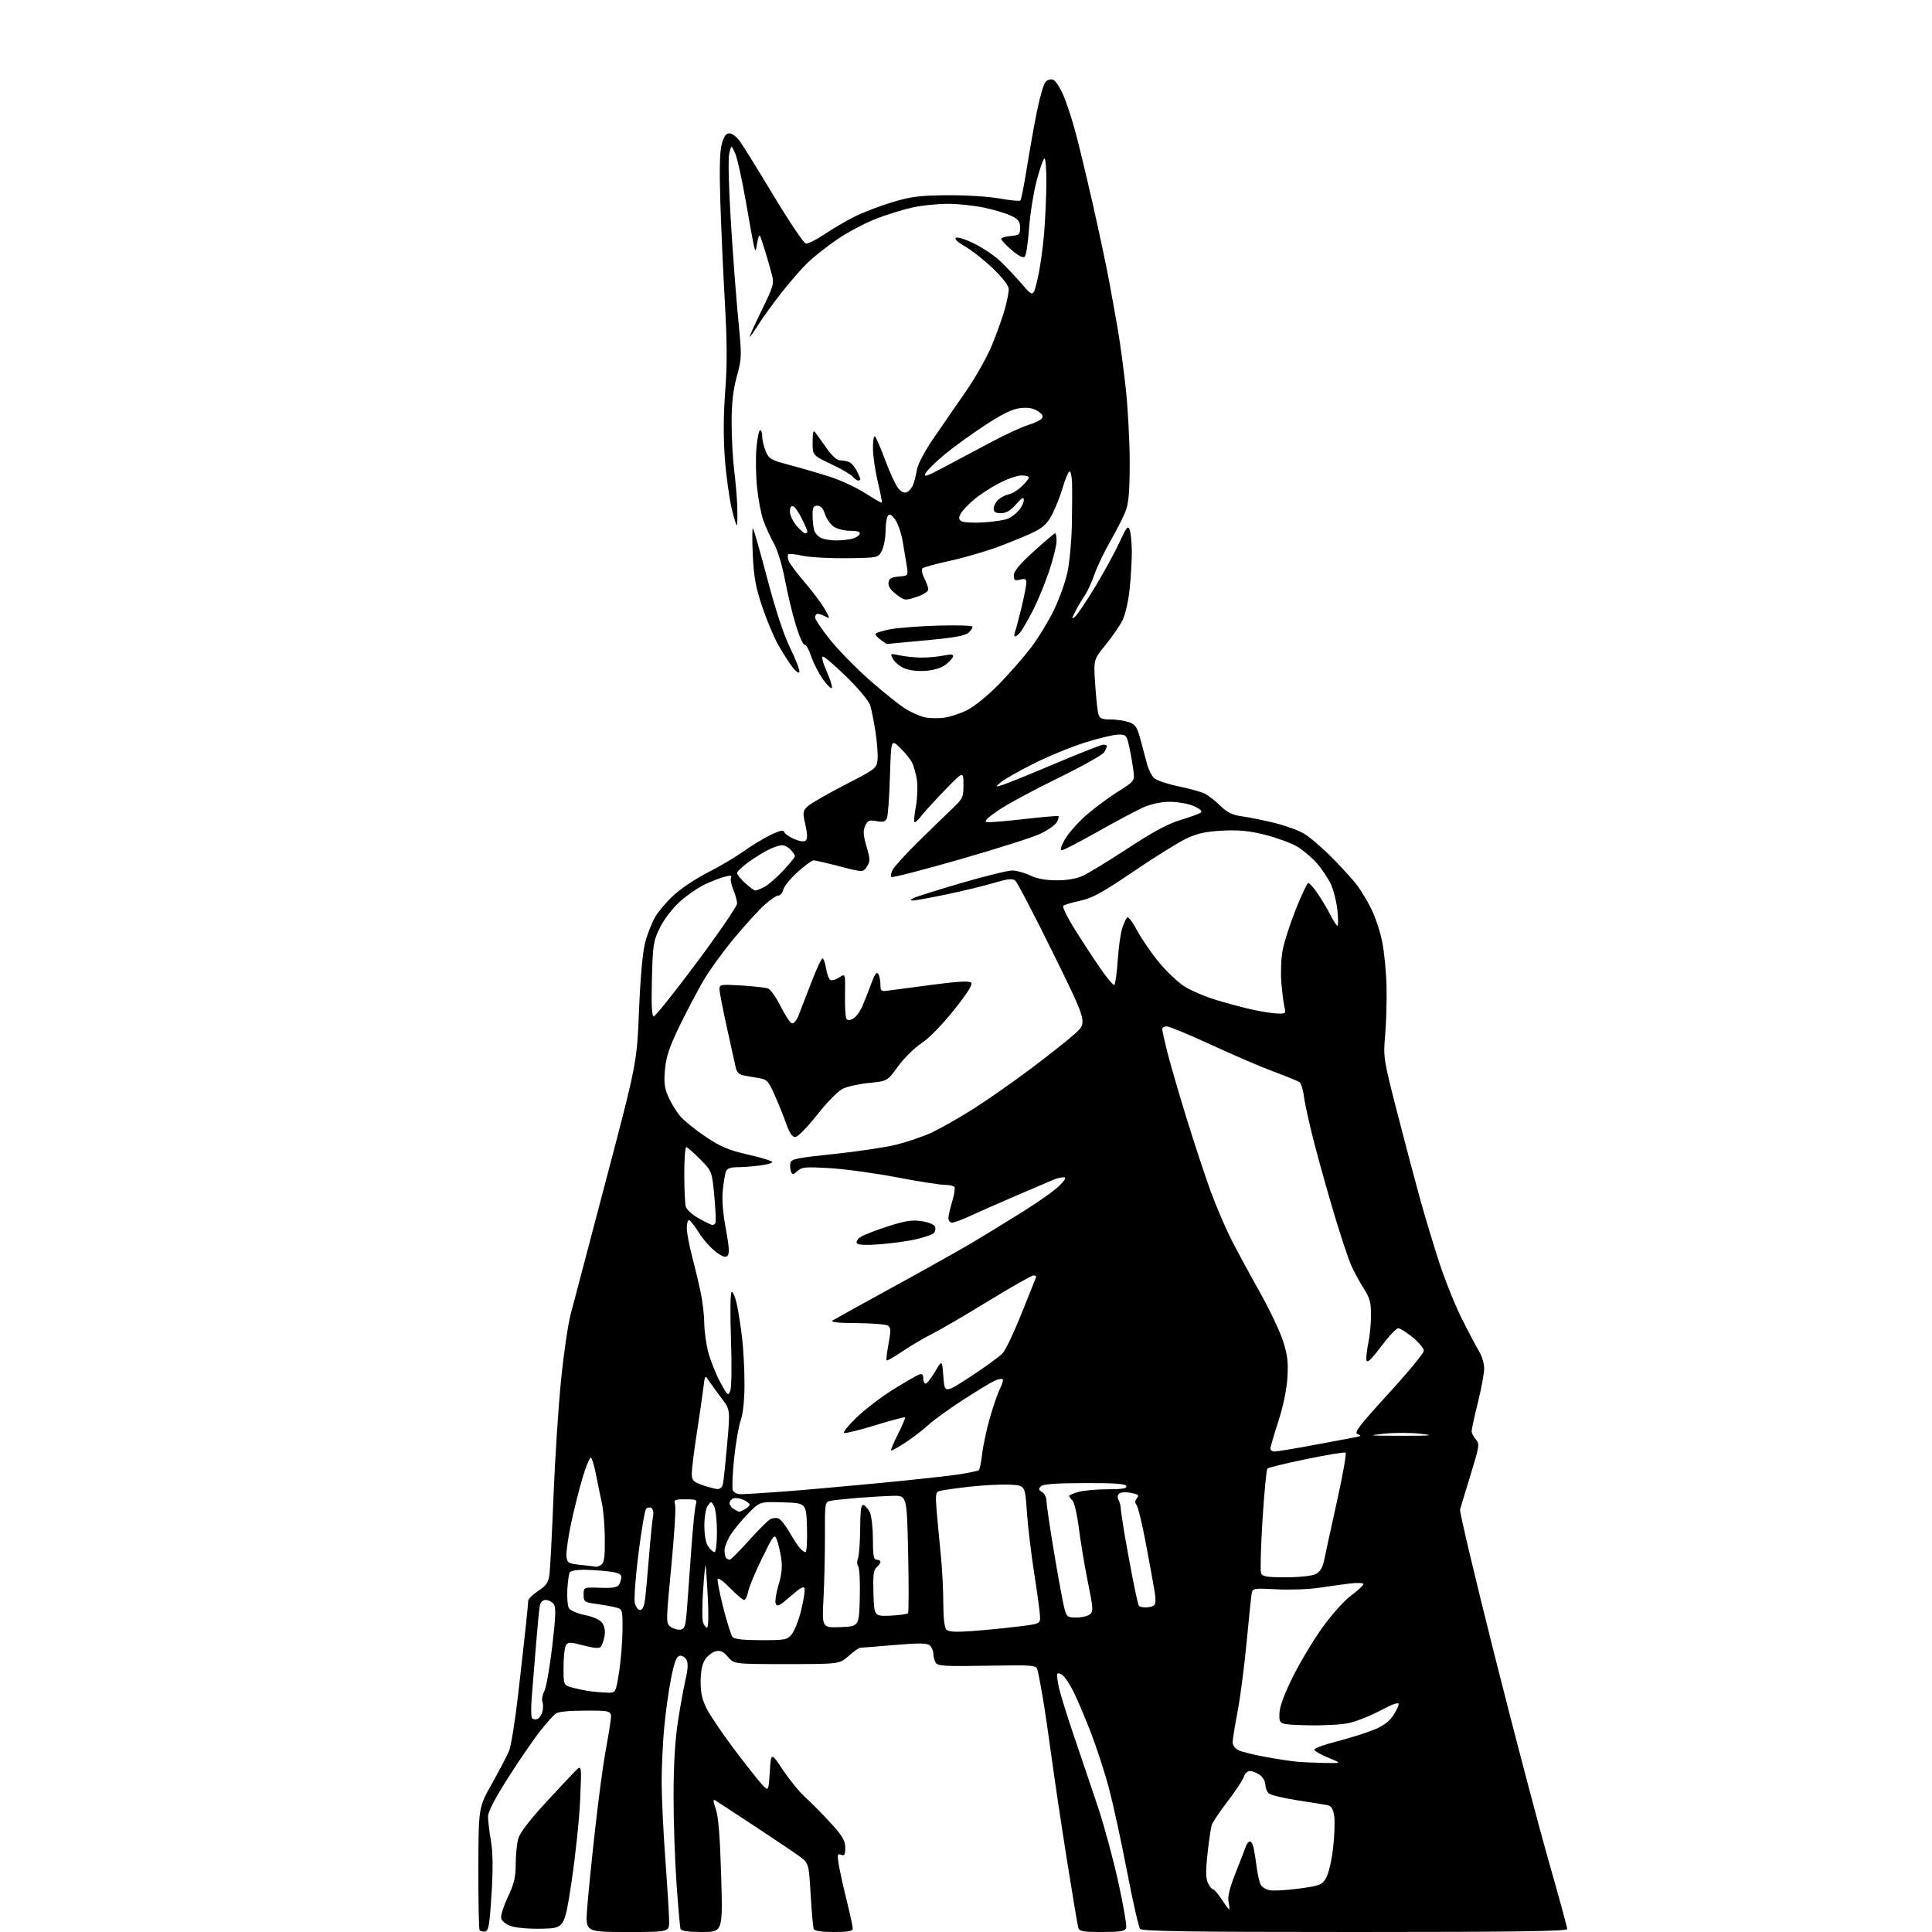 <?xml version="1.0" encoding="UTF-8" standalone="no"?>
<svg 
  version="1.1" 
  xmlns="http://www.w3.org/2000/svg" 
  xmlns:xlink="http://www.w3.org/1999/xlink" 
  xmlns:svg="http://www.w3.org/2000/svg"
  xmlns:rdf="http://www.w3.org/1999/02/22-rdf-syntax-ns#"
  xmlns:cc="http://creativecommons.org/ns#"
  xmlns:dc="http://purl.org/dc/elements/1.1/"
  viewBox="0 0 768 768"
  width="768"
  height="768"
>
<style>svg {background-color: white; }</style>"
<path stroke="none" fill="black" fill-rule="evenodd" d="M192.84,767.80C191.93,767.97 190.94,767.71 190.64,767.23C190.34,766.74 190.13,755.58 190.16,742.42C190.23,718.50 190.23,718.50 195.57,709.00C198.51,703.77 201.56,697.92 202.36,696.00C203.16,694.08 204.79,683.95 205.98,673.50C207.18,663.05 208.57,650.67 209.06,646.00C209.56,641.33 209.97,636.94 209.98,636.26C209.99,635.58 211.78,633.85 213.95,632.41C217.25,630.23 218.00,629.11 218.44,625.65C218.73,623.37 219.45,609.35 220.04,594.50C220.63,579.65 221.98,558.95 223.04,548.50C224.09,538.05 225.80,526.35 226.83,522.50C227.86,518.65 234.20,494.57 240.93,469.00C253.17,422.50 253.17,422.50 254.03,401.50C254.59,388.00 255.47,378.36 256.50,374.50C257.38,371.20 259.19,366.64 260.53,364.37C261.86,362.09 265.31,358.11 268.19,355.52C271.08,352.93 277.05,348.99 281.47,346.77C285.89,344.55 292.20,340.81 295.50,338.47C298.80,336.12 303.71,333.14 306.41,331.85C310.06,330.10 311.42,329.82 311.75,330.77C311.99,331.48 313.80,332.72 315.77,333.55C318.16,334.55 319.69,334.71 320.35,334.05C321.02,333.38 320.95,331.31 320.15,327.83C319.05,323.06 319.11,322.44 320.92,320.64C322.00,319.55 328.65,315.70 335.70,312.08C348.11,305.70 348.51,305.39 348.84,302.00C349.03,300.07 348.66,295.12 348.03,291.00C347.40,286.88 346.44,282.11 345.91,280.40C345.36,278.63 341.37,273.81 336.59,269.15C332.00,264.67 327.75,261.00 327.13,261.00C326.49,261.00 327.07,263.36 328.54,266.68C329.92,269.80 330.89,272.83 330.70,273.41C330.50,273.99 328.94,272.52 327.23,270.16C325.52,267.79 323.38,263.65 322.48,260.95C321.59,258.25 320.39,256.15 319.82,256.27C319.26,256.40 317.70,252.90 316.36,248.50C315.02,244.10 313.07,236.00 312.04,230.50C310.93,224.67 309.08,218.60 307.60,215.95C306.20,213.45 304.34,209.40 303.46,206.95C302.58,204.50 301.46,198.68 300.97,194.00C300.47,189.32 300.34,182.24 300.68,178.25C301.02,174.26 301.68,171.00 302.15,171.00C302.62,171.00 303.00,172.14 303.00,173.53C303.00,174.92 303.63,177.56 304.39,179.39C305.67,182.46 306.43,182.89 314.14,184.92C318.74,186.13 325.96,188.25 330.19,189.62C334.42,191.00 340.66,193.92 344.06,196.12C347.45,198.31 350.37,199.97 350.54,199.80C350.70,199.63 349.98,195.89 348.93,191.50C347.88,187.10 347.01,181.05 347.01,178.05C347.00,174.88 347.37,173.00 347.87,173.55C348.35,174.07 350.18,178.32 351.92,183.00C353.66,187.68 355.91,192.58 356.92,193.91C358.10,195.46 359.32,196.09 360.38,195.68C361.28,195.34 362.43,194.03 362.94,192.78C363.46,191.53 364.15,188.81 364.48,186.75C364.84,184.53 367.54,179.41 371.08,174.25C374.37,169.44 380.18,161.02 383.98,155.54C387.79,150.06 392.47,141.73 394.39,137.04C396.31,132.34 398.58,125.96 399.44,122.85C400.30,119.74 401.00,116.20 401.00,114.99C401.00,113.59 398.71,110.58 394.77,106.78C391.35,103.48 386.36,99.53 383.68,98.00C380.68,96.29 379.27,94.95 379.98,94.51C380.62,94.12 383.92,95.17 387.32,96.86C390.72,98.55 395.31,101.63 397.52,103.71C399.73,105.80 403.61,109.90 406.14,112.84C410.74,118.17 410.74,118.17 412.46,110.84C413.40,106.80 414.56,98.78 415.03,93.00C415.51,87.22 415.92,78.11 415.95,72.75C415.98,67.39 415.64,63.00 415.20,63.00C414.76,63.00 413.37,66.94 412.10,71.75C410.84,76.56 409.48,85.13 409.07,90.78C408.67,96.44 407.90,101.50 407.36,102.04C406.72,102.68 404.92,101.77 402.19,99.43C399.89,97.46 398.00,95.46 398.00,94.98C398.00,94.51 399.69,93.98 401.75,93.81C405.18,93.53 405.50,93.24 405.50,90.50C405.50,88.06 404.84,87.18 402.00,85.79C400.07,84.85 395.21,83.38 391.18,82.54C387.16,81.69 380.64,81.01 376.68,81.02C372.73,81.03 366.56,81.66 362.98,82.42C359.39,83.18 352.82,85.20 348.39,86.91C343.96,88.62 336.99,92.30 332.91,95.09C328.84,97.88 323.54,102.04 321.15,104.33C318.76,106.62 313.99,112.10 310.54,116.50C307.09,120.90 302.87,126.75 301.16,129.50C299.44,132.25 298.03,134.19 298.02,133.81C298.01,133.44 300.21,128.60 302.92,123.07C307.42,113.85 307.76,112.69 306.86,109.25C306.32,107.19 305.20,103.25 304.36,100.50C303.53,97.75 302.57,94.83 302.24,94.00C301.88,93.11 301.38,94.13 301.00,96.50C300.45,100.02 300.30,100.20 299.76,98.00C299.42,96.62 297.94,88.53 296.47,80.00C294.99,71.47 293.10,62.92 292.26,61.00C290.73,57.50 290.73,57.50 289.89,61.00C289.39,63.07 289.66,74.28 290.55,88.50C291.37,101.70 292.70,119.17 293.50,127.33C294.90,141.61 294.88,142.43 292.90,149.63C291.43,154.97 290.84,160.16 290.83,167.80C290.82,173.69 291.28,182.32 291.85,187.00C292.42,191.68 292.97,197.97 293.07,201.00C293.17,204.03 293.15,207.40 293.03,208.50C292.92,209.60 291.97,206.90 290.93,202.50C289.89,198.10 288.63,188.88 288.12,182.00C287.52,173.80 287.58,164.69 288.29,155.50C289.08,145.15 289.05,136.02 288.16,120.50C287.50,108.95 286.69,90.95 286.35,80.50C285.93,67.34 286.10,60.19 286.91,57.25C287.76,54.16 288.59,53.00 289.97,53.00C291.01,53.00 292.91,54.46 294.18,56.25C295.46,58.04 301.52,67.82 307.65,78.00C313.78,88.17 319.48,96.64 320.32,96.81C321.16,96.98 324.47,95.34 327.68,93.17C330.88,91.00 336.29,87.83 339.70,86.12C343.12,84.42 349.87,81.83 354.70,80.37C362.13,78.14 365.53,77.71 376.50,77.61C383.78,77.55 392.92,78.11 397.27,78.90C401.55,79.66 405.31,80.03 405.63,79.70C405.95,79.38 407.10,73.58 408.18,66.81C409.25,60.04 411.07,49.85 412.21,44.18C413.36,38.50 414.91,33.23 415.68,32.47C416.44,31.71 417.78,31.36 418.65,31.70C419.53,32.03 421.29,34.66 422.56,37.54C423.84,40.42 426.02,46.99 427.41,52.14C428.81,57.29 431.94,70.28 434.37,81.00C436.80,91.72 439.72,105.45 440.85,111.50C441.98,117.55 443.60,126.55 444.44,131.50C445.28,136.45 446.66,146.72 447.50,154.33C448.34,161.94 449.05,174.99 449.07,183.33C449.10,194.30 448.71,199.65 447.63,202.67C446.81,204.97 444.08,210.41 441.57,214.78C439.05,219.14 436.11,225.27 435.04,228.39C433.96,231.52 432.22,235.30 431.17,236.79C430.13,238.28 428.46,241.07 427.48,243.00C425.88,246.13 425.87,246.35 427.37,245.11C428.29,244.35 431.95,238.90 435.50,233.00C439.05,227.11 443.37,219.18 445.09,215.39C447.72,209.62 448.35,208.82 449.04,210.50C449.49,211.60 449.88,215.43 449.91,219.00C449.94,222.57 449.55,229.39 449.05,234.15C448.52,239.18 447.31,244.44 446.14,246.72C445.04,248.88 442.02,253.25 439.43,256.43C434.71,262.22 434.71,262.22 435.34,271.86C435.69,277.16 436.25,282.51 436.60,283.75C437.13,285.63 437.93,286.00 441.47,286.00C443.80,286.00 447.07,286.48 448.74,287.06C451.31,287.96 452.00,288.97 453.32,293.81C454.18,296.94 455.35,301.34 455.93,303.59C456.52,305.84 457.81,308.42 458.81,309.32C459.80,310.23 464.19,311.70 468.56,312.60C472.93,313.50 477.62,314.81 479.00,315.52C480.38,316.22 483.13,318.38 485.12,320.32C487.88,323.00 489.89,323.99 493.62,324.49C496.30,324.85 502.05,326.01 506.39,327.06C510.73,328.11 516.13,330.06 518.39,331.39C520.65,332.72 525.75,337.11 529.72,341.15C533.69,345.19 538.12,350.07 539.55,352.00C540.99,353.93 543.44,358.00 545.00,361.07C546.56,364.13 548.54,369.99 549.39,374.10C550.23,378.21 551.04,386.28 551.17,392.04C551.30,397.79 551.05,406.55 550.62,411.50C549.85,420.33 549.94,420.91 555.42,442.28C558.50,454.25 562.61,469.78 564.55,476.78C566.50,483.77 569.93,495.12 572.17,502.00C574.41,508.88 578.42,518.83 581.07,524.13C583.72,529.43 586.81,535.28 587.94,537.13C589.07,538.98 589.99,542.08 589.98,544.00C589.98,545.92 588.86,552.00 587.49,557.50C586.12,563.00 585.00,568.14 585.00,568.92C585.00,569.70 585.75,571.17 586.66,572.18C588.22,573.90 588.09,574.78 584.58,586.26C582.51,592.99 580.63,599.22 580.39,600.10C580.16,600.98 586.23,626.63 593.90,657.10C601.57,687.57 611.26,724.46 615.42,739.08C619.59,753.70 623.00,766.19 623.00,766.83C623.00,767.71 602.29,768.00 538.62,768.00C472.12,768.00 454.02,767.73 453.20,766.74C452.63,766.05 450.30,755.82 448.03,743.99C445.76,732.17 442.53,717.33 440.86,711.00C439.19,704.67 435.87,694.50 433.50,688.39C431.12,682.28 428.05,675.05 426.67,672.33C425.29,669.60 423.44,666.78 422.55,666.04C421.67,665.31 420.69,664.98 420.36,665.30C420.04,665.63 420.34,668.28 421.02,671.20C421.71,674.11 424.50,683.02 427.22,691.00C429.95,698.98 434.13,711.35 436.52,718.50C438.90,725.65 442.52,739.02 444.55,748.21C446.58,757.39 447.98,765.61 447.66,766.46C447.18,767.69 445.26,768.00 438.10,768.00C430.42,768.00 429.06,767.75 428.62,766.25C428.34,765.29 426.29,753.02 424.06,739.00C421.84,724.98 419.12,706.75 418.01,698.50C416.90,690.25 415.31,679.45 414.47,674.50C413.63,669.55 412.69,664.67 412.37,663.65C411.84,661.92 410.57,661.83 392.37,662.15C375.92,662.45 372.79,662.27 371.98,661.00C371.46,660.17 371.02,658.54 371.02,657.37C371.01,656.20 370.35,654.70 369.55,654.04C368.45,653.12 365.17,653.10 355.50,653.92C348.56,654.52 342.48,655.00 341.98,655.00C341.48,655.00 339.40,656.46 337.37,658.25C333.66,661.50 333.66,661.50 312.74,661.50C291.83,661.50 291.83,661.50 289.38,658.65C287.48,656.45 286.37,655.94 284.48,656.42C283.13,656.76 281.24,658.23 280.28,659.70C279.11,661.48 278.53,664.36 278.52,668.43C278.50,672.94 279.14,675.75 280.98,679.35C282.34,682.01 287.23,689.21 291.84,695.35C296.46,701.48 301.42,707.77 302.87,709.32C305.50,712.15 305.50,712.15 306.00,704.32C306.50,696.50 306.50,696.50 311.25,703.63C313.86,707.56 317.91,712.48 320.25,714.58C322.59,716.68 327.09,721.25 330.25,724.72C334.92,729.85 336.00,731.69 336.00,734.49C336.00,737.29 335.69,737.82 334.35,737.30C332.90,736.75 332.78,737.23 333.40,741.08C333.79,743.51 335.20,749.95 336.55,755.40C337.90,760.84 339.00,765.91 339.00,766.65C339.00,767.66 337.13,768.00 331.47,768.00C326.34,768.00 323.78,767.60 323.45,766.74C323.19,766.05 322.64,759.88 322.24,753.03C321.50,740.58 321.50,740.58 317.50,737.70C315.30,736.12 307.20,730.68 299.50,725.61C291.80,720.54 284.95,716.06 284.28,715.66C283.40,715.13 283.48,716.10 284.54,719.11C285.58,722.06 286.21,729.94 286.67,745.65C287.32,768.00 287.32,768.00 279.13,768.00C273.47,768.00 270.81,767.61 270.52,766.75C270.29,766.06 269.56,757.85 268.91,748.50C268.26,739.15 267.73,723.40 267.75,713.50C267.76,701.72 268.35,691.70 269.46,684.50C270.39,678.45 271.77,670.84 272.52,667.59C273.49,663.44 273.59,661.11 272.88,659.78C272.32,658.73 271.11,658.02 270.18,658.20C268.93,658.43 268.06,660.71 266.79,667.01C265.85,671.68 264.62,680.45 264.05,686.50C263.47,692.55 263.01,702.45 263.02,708.50C263.02,714.55 263.69,728.50 264.51,739.50C265.32,750.50 265.99,761.41 265.99,763.75C266.00,768.00 266.00,768.00 249.36,768.00C232.71,768.00 232.71,768.00 233.40,758.75C233.77,753.66 235.18,739.60 236.53,727.50C237.88,715.40 239.70,701.67 240.57,697.00C241.44,692.33 242.40,686.59 242.70,684.25C243.26,680.00 243.26,680.00 232.82,680.00C225.98,680.00 221.83,680.43 220.79,681.25C219.92,681.94 217.22,684.98 214.81,688.00C212.39,691.02 206.72,699.28 202.20,706.35C196.80,714.81 194.00,720.18 194.00,722.08C194.00,723.67 194.51,728.01 195.14,731.73C195.94,736.47 196.02,742.85 195.39,752.99C194.64,765.24 194.24,767.53 192.84,767.80zM215.45,766.69C210.20,766.80 205.06,766.36 203.00,765.61C200.84,764.82 199.39,763.57 199.20,762.35C199.04,761.26 200.28,757.47 201.95,753.94C204.37,748.83 205.00,746.16 205.00,741.00C205.01,737.42 205.46,732.90 206.00,730.94C206.64,728.63 210.38,723.69 216.59,716.94C221.87,711.20 227.32,705.38 228.71,704.00C231.23,701.50 231.23,701.50 230.62,715.50C230.28,723.20 228.74,737.83 227.20,748.00C224.40,766.50 224.40,766.50 215.45,766.69zM488.61,759.00C488.80,759.00 488.68,757.67 488.36,756.04C487.94,753.96 488.80,750.48 491.25,744.29C493.17,739.46 495.01,734.71 495.34,733.75C495.67,732.79 496.37,732.00 496.89,732.00C497.41,732.00 498.08,733.24 498.38,734.75C498.68,736.26 499.22,739.75 499.59,742.50C499.96,745.25 500.64,748.25 501.12,749.17C501.59,750.09 503.22,751.09 504.74,751.40C506.26,751.70 511.53,751.40 516.45,750.73C524.79,749.58 525.51,749.30 527.16,746.47C528.15,744.77 529.37,739.51 529.94,734.51C530.50,729.60 530.68,723.87 530.35,721.78C529.90,718.96 529.19,717.87 527.62,717.56C526.45,717.34 521.08,716.47 515.68,715.64C510.27,714.81 505.21,713.59 504.43,712.94C503.64,712.29 503.00,710.71 503.00,709.43C503.00,708.16 502.00,706.41 500.78,705.56C499.56,704.70 497.79,704.00 496.84,704.00C495.90,704.00 494.83,705.01 494.47,706.25C494.10,707.49 491.21,711.88 488.04,716.02C484.87,720.15 482.01,724.43 481.67,725.52C481.33,726.61 480.59,731.64 480.02,736.70C479.26,743.49 479.30,746.56 480.16,748.45C480.80,749.85 481.69,751.00 482.15,751.00C482.60,751.00 484.16,752.80 485.62,755.00C487.07,757.20 488.42,759.00 488.61,759.00zM526.50,700.80C533.50,700.94 533.50,700.94 528.00,698.71C524.98,697.48 522.50,696.04 522.50,695.49C522.50,694.95 526.46,693.49 531.30,692.26C536.13,691.02 542.64,689.00 545.76,687.76C549.67,686.20 552.14,684.45 553.71,682.10C554.97,680.23 556.00,678.11 556.00,677.39C556.00,676.55 553.43,677.45 548.75,679.95C544.76,682.08 539.02,684.34 536.00,684.98C532.98,685.62 525.55,685.99 519.50,685.82C508.50,685.50 508.50,685.50 508.58,681.38C508.63,678.55 510.26,674.00 513.77,666.88C516.58,661.17 521.86,652.33 525.50,647.23C529.27,641.94 534.23,636.37 537.05,634.27C539.77,632.23 542.00,630.18 542.00,629.69C542.00,629.21 539.64,629.10 536.75,629.45C533.86,629.81 528.24,630.59 524.25,631.18C520.27,631.78 512.72,632.05 507.49,631.78C498.40,631.30 497.95,631.37 497.57,633.39C497.36,634.55 496.43,643.38 495.53,653.00C494.62,662.62 493.00,675.00 491.94,680.50C490.88,686.00 490.00,691.44 490.00,692.59C490.00,693.84 490.99,695.13 492.46,695.80C493.81,696.42 498.65,697.60 503.21,698.43C507.77,699.26 513.30,700.10 515.50,700.30C517.70,700.50 522.65,700.73 526.50,700.80zM213.54,683.35C214.35,683.03 215.29,681.71 215.62,680.39C215.95,679.08 215.95,677.30 215.61,676.44C215.28,675.58 215.64,673.66 216.40,672.19C217.16,670.71 218.57,662.65 219.54,654.28C220.97,641.93 221.06,638.78 220.03,637.53C219.33,636.69 217.92,636.00 216.90,636.00C215.77,636.00 214.86,636.88 214.59,638.25C214.34,639.49 213.67,646.35 213.10,653.50C212.52,660.65 211.76,669.95 211.42,674.17C211.07,678.39 211.07,682.30 211.42,682.87C211.78,683.45 212.73,683.66 213.54,683.35zM241.13,672.85C244.76,673.00 244.76,673.00 246.08,664.75C246.80,660.21 247.42,652.71 247.45,648.07C247.50,639.65 247.50,639.65 244.50,638.92C242.85,638.52 239.36,637.89 236.75,637.53C232.30,636.92 232.00,636.69 232.00,633.90C232.00,630.93 232.00,630.93 238.56,631.17C243.42,631.35 245.36,631.04 246.05,629.96C246.55,629.16 246.98,627.78 246.98,626.89C247.00,625.69 245.66,625.12 241.75,624.65C238.86,624.30 234.39,624.01 231.81,624.01C229.23,624.00 226.83,624.46 226.49,625.02C226.14,625.58 225.71,628.62 225.53,631.77C225.35,634.92 225.61,638.26 226.10,639.18C226.62,640.16 229.27,641.33 232.49,642.00C236.00,642.73 238.51,643.89 239.44,645.21C240.35,646.52 240.67,648.44 240.31,650.40C239.98,652.10 239.34,653.99 238.87,654.59C238.27,655.36 236.28,655.22 231.97,654.10C226.62,652.70 225.80,652.69 224.97,654.01C224.45,654.83 224.02,658.75 224.02,662.71C224.00,669.92 224.00,669.92 227.75,670.90C229.81,671.44 232.85,672.06 234.50,672.29C236.15,672.52 239.13,672.77 241.13,672.85zM302.55,652.00C312.35,652.00 312.95,651.88 314.82,649.50C315.90,648.13 317.55,643.89 318.48,640.08C319.41,636.27 320.02,632.44 319.84,631.55C319.58,630.34 318.24,631.06 314.25,634.55C309.91,638.35 308.89,638.87 308.36,637.50C308.01,636.59 308.52,633.23 309.49,630.02C310.75,625.86 311.05,622.84 310.54,619.44C310.15,616.82 309.37,613.52 308.81,612.09C307.85,609.64 307.52,610.05 302.90,619.48C300.21,624.97 297.73,630.93 297.39,632.73C297.05,634.53 296.34,636.00 295.80,636.00C295.26,636.00 292.76,633.88 290.23,631.28C287.71,628.68 285.48,627.06 285.28,627.67C285.07,628.28 286.09,633.44 287.53,639.13C288.98,644.83 290.63,650.05 291.20,650.74C291.92,651.60 295.49,652.00 302.55,652.00zM386.47,648.37C391.44,648.00 399.55,647.21 404.50,646.60C413.50,645.50 413.50,645.50 413.42,642.50C413.37,640.85 412.33,633.13 411.10,625.34C409.88,617.55 408.56,606.52 408.19,600.84C407.50,590.50 407.50,590.50 401.50,590.18C398.20,590.01 391.00,590.37 385.50,590.98C380.00,591.60 374.65,592.35 373.61,592.66C371.90,593.17 371.78,593.93 372.36,600.86C372.72,605.06 373.44,612.77 373.97,618.00C374.51,623.23 374.96,631.80 374.97,637.05C374.99,643.20 375.43,647.03 376.22,647.82C377.10,648.70 379.93,648.85 386.47,648.37zM270.49,647.79C272.28,647.53 272.58,646.47 273.20,638.00C273.58,632.77 274.35,622.20 274.90,614.50C275.46,606.80 276.21,599.49 276.57,598.25C277.19,596.14 276.94,596.00 272.50,596.00C268.08,596.00 267.81,596.15 268.38,598.25C268.71,599.49 268.02,610.58 266.83,622.89C264.71,644.90 264.71,645.31 266.58,646.68C267.63,647.45 269.39,647.95 270.49,647.79zM281.06,647.00C281.61,647.00 281.73,642.03 281.35,634.75C281.01,628.01 280.60,622.36 280.46,622.18C280.32,622.01 279.88,626.56 279.49,632.30C279.10,638.04 279.08,643.69 279.46,644.86C279.83,646.04 280.55,647.00 281.06,647.00zM334.12,646.80C341.50,646.50 341.50,646.50 341.78,635.14C341.94,628.90 341.66,623.27 341.16,622.64C340.66,622.01 340.61,620.60 341.05,619.50C341.50,618.40 341.89,613.08 341.93,607.67C341.98,600.27 342.31,597.94 343.25,598.25C343.94,598.47 345.06,599.75 345.74,601.08C346.42,602.41 346.98,607.21 346.99,611.75C347.00,618.41 347.29,620.00 348.50,620.00C349.32,620.00 350.00,620.39 350.00,620.88C350.00,621.36 349.31,622.33 348.46,623.03C347.25,624.04 346.99,626.19 347.21,633.40C347.50,642.50 347.50,642.50 353.96,642.24C357.51,642.10 360.66,641.65 360.96,641.24C361.25,640.84 361.27,630.15 361.00,617.50C360.50,594.50 360.50,594.50 355.00,594.62C351.98,594.69 345.68,595.06 341.00,595.43C336.32,595.81 331.46,596.33 330.19,596.59C327.91,597.06 327.88,597.26 327.92,610.28C327.95,617.55 327.69,628.81 327.36,635.30C326.74,647.09 326.74,647.09 334.12,646.80zM427.85,643.00C429.92,643.00 432.34,642.44 433.21,641.75C434.67,640.61 434.60,639.47 432.46,629.00C431.18,622.67 429.57,613.07 428.89,607.66C428.22,602.24 427.07,597.21 426.33,596.48C425.60,595.74 425.00,594.91 425.00,594.62C425.00,594.33 426.69,593.63 428.75,593.05C430.81,592.48 436.02,592.01 440.33,592.01C446.16,592.00 448.06,591.68 447.74,590.75C447.42,589.82 443.23,589.51 431.16,589.55C419.53,589.58 414.65,589.95 413.75,590.86C412.75,591.87 412.85,592.32 414.25,593.11C415.21,593.66 416.00,595.25 416.00,596.65C416.00,598.05 417.37,607.36 419.04,617.35C420.72,627.33 422.54,637.19 423.08,639.25C424.01,642.74 424.33,643.00 427.85,643.00zM254.46,640.00C255.38,640.00 256.07,638.50 256.42,635.75C256.72,633.41 257.44,625.65 258.01,618.50C258.58,611.35 259.29,604.31 259.58,602.85C259.88,601.36 259.61,599.88 258.97,599.48C258.34,599.09 257.39,599.21 256.86,599.74C256.34,600.26 254.95,608.31 253.79,617.63C252.62,626.94 251.98,635.78 252.35,637.28C252.73,638.77 253.68,640.00 254.46,640.00zM455.31,638.98C456.51,638.98 458.01,638.64 458.64,638.23C459.44,637.72 459.53,635.98 458.95,632.50C458.49,629.75 456.94,621.21 455.49,613.52C454.05,605.84 452.39,598.97 451.81,598.27C451.06,597.37 451.10,596.58 451.95,595.56C452.94,594.36 452.53,594.00 449.50,593.43C447.36,593.03 445.42,593.18 444.81,593.79C444.24,594.36 444.13,595.40 444.57,596.11C445.01,596.82 445.43,598.32 445.50,599.45C445.58,600.58 446.20,604.88 446.88,609.00C447.56,613.12 449.04,621.23 450.17,627.00C451.29,632.77 452.42,637.84 452.66,638.25C452.91,638.66 454.10,638.99 455.31,638.98zM511.22,626.99C516.69,626.98 521.53,626.45 523.00,625.71C524.81,624.79 525.75,623.21 526.42,619.97C526.92,617.51 529.20,607.04 531.49,596.70C533.78,586.36 535.31,577.69 534.89,577.43C534.47,577.17 527.47,578.33 519.34,580.00C511.21,581.67 504.23,583.37 503.83,583.77C503.43,584.17 502.55,593.31 501.87,604.07C501.20,614.83 500.94,624.39 501.29,625.32C501.83,626.73 503.43,627.00 511.22,626.99zM237.00,622.82C237.28,622.90 238.18,622.54 239.00,622.02C240.17,621.28 240.48,619.00 240.43,611.78C240.40,606.68 239.87,600.25 239.26,597.50C238.65,594.75 237.60,589.67 236.93,586.22C236.26,582.77 235.36,579.72 234.92,579.45C234.49,579.18 233.01,582.68 231.64,587.23C230.27,591.78 228.18,600.07 227.00,605.66C225.82,611.25 225.00,617.10 225.17,618.66C225.48,621.31 225.86,621.54 231.00,622.09C234.03,622.41 236.72,622.74 237.00,622.82zM290.10,620.00C290.52,620.00 293.93,616.58 297.68,612.40C301.43,608.23 305.25,604.40 306.18,603.91C307.10,603.41 308.57,603.28 309.45,603.62C310.33,603.96 312.24,606.32 313.70,608.87C315.15,611.42 317.01,614.29 317.82,615.25C318.64,616.21 319.71,617.00 320.19,617.00C320.68,617.00 320.94,612.61 320.79,607.25C320.50,597.50 320.50,597.50 311.28,597.21C302.06,596.93 302.06,596.93 297.46,601.59C294.93,604.16 291.77,607.99 290.43,610.11C289.09,612.23 288.00,615.02 288.00,616.31C288.00,617.61 288.30,618.97 288.67,619.33C289.03,619.70 289.68,620.00 290.10,620.00zM284.06,617.00C284.58,617.00 285.00,613.37 285.00,608.93C285.00,604.50 284.49,599.92 283.87,598.75C282.77,596.71 282.69,596.70 281.37,598.51C280.57,599.61 280.00,602.90 280.00,606.47C280.00,610.36 280.56,613.36 281.56,614.78C282.41,616.00 283.54,617.00 284.06,617.00zM293.82,600.97C293.99,600.99 295.00,600.53 296.07,599.96C297.13,599.40 298.00,598.57 298.00,598.13C298.00,597.68 296.88,596.81 295.51,596.19C294.14,595.56 292.34,595.31 291.51,595.63C290.68,595.95 290.00,596.82 290.00,597.56C290.00,598.30 290.79,599.36 291.75,599.92C292.71,600.48 293.64,600.95 293.82,600.97zM294.72,593.96C296.25,593.95 303.35,593.51 310.50,592.99C317.65,592.47 335.20,590.92 349.50,589.55C363.80,588.18 378.39,586.57 381.93,585.98C385.46,585.38 388.66,584.71 389.05,584.47C389.43,584.24 390.05,581.29 390.43,577.92C390.81,574.56 392.23,567.98 393.58,563.31C394.94,558.64 396.74,553.46 397.60,551.81C398.45,550.16 398.89,548.56 398.58,548.24C398.26,547.93 396.77,548.24 395.25,548.93C393.74,549.62 388.00,553.11 382.50,556.69C377.00,560.27 370.93,564.67 369.00,566.47C367.07,568.27 363.05,571.36 360.06,573.34C357.06,575.32 354.44,576.78 354.24,576.57C354.04,576.37 355.28,573.41 357.00,570.00C358.72,566.59 359.96,563.63 359.76,563.42C359.55,563.22 354.26,564.62 348.00,566.54C341.74,568.47 336.14,569.85 335.56,569.63C334.98,569.41 337.25,566.58 340.62,563.36C343.99,560.14 350.51,555.16 355.12,552.30C359.73,549.44 364.29,546.81 365.25,546.45C366.57,545.95 367.00,546.30 367.00,547.89C367.00,549.05 367.43,550.00 367.96,550.00C368.48,550.00 370.17,547.86 371.71,545.25C374.50,540.50 374.50,540.50 375.00,547.22C375.50,553.95 375.50,553.95 386.00,547.08C391.77,543.31 397.46,539.16 398.63,537.86C399.80,536.56 403.17,529.44 406.13,522.03C409.08,514.62 411.65,508.21 411.83,507.78C412.02,507.35 411.57,507.00 410.83,507.00C410.10,507.00 402.11,511.54 393.07,517.08C384.03,522.62 373.91,528.53 370.57,530.21C367.23,531.90 361.88,535.05 358.67,537.23C355.47,539.40 352.67,541.00 352.45,540.78C352.23,540.56 352.57,537.56 353.22,534.12C354.19,528.85 354.15,527.71 352.94,526.94C352.15,526.44 346.55,526.00 340.50,525.96C332.95,525.91 329.97,525.58 331.00,524.90C331.82,524.37 342.62,518.38 355.00,511.61C367.38,504.83 381.32,497.02 386.00,494.25C390.68,491.48 399.80,485.90 406.28,481.85C412.76,477.81 419.49,473.04 421.23,471.25C423.57,468.84 423.96,468.00 422.74,468.00C421.84,468.00 420.06,468.42 418.80,468.94C417.53,469.46 410.65,472.41 403.50,475.49C396.35,478.57 388.13,482.20 385.23,483.55C382.33,484.90 379.29,486.00 378.48,486.00C377.67,486.00 377.00,485.21 377.01,484.25C377.02,483.29 377.69,480.31 378.50,477.63C379.31,474.96 379.73,472.37 379.43,471.88C379.13,471.40 377.37,471.00 375.53,471.00C373.68,471.00 365.16,469.66 356.60,468.02C348.03,466.38 336.06,464.74 330.00,464.37C320.25,463.78 318.76,463.90 317.02,465.49C315.26,467.08 314.98,467.10 314.44,465.69C314.10,464.83 313.99,463.30 314.18,462.31C314.48,460.73 316.73,460.27 331.51,458.73C340.86,457.76 352.08,456.07 356.46,454.98C360.84,453.88 367.16,451.71 370.50,450.15C373.84,448.58 381.06,444.48 386.54,441.04C392.02,437.59 402.35,430.38 409.50,425.02C416.66,419.66 424.69,413.29 427.36,410.88C432.21,406.48 432.21,406.48 418.62,378.88C411.15,363.69 404.38,350.73 403.59,350.07C402.45,349.13 400.63,349.32 395.02,350.99C391.10,352.16 382.63,354.21 376.20,355.55C369.76,356.89 363.82,357.97 363.00,357.96C361.67,357.94 361.67,357.84 363.01,357.06C363.83,356.57 372.34,353.88 381.90,351.09C391.46,348.29 400.69,346.02 402.39,346.03C404.10,346.05 407.30,346.94 409.50,348.00C412.18,349.29 415.64,349.94 420.00,349.94C424.21,349.95 427.91,349.31 430.50,348.12C432.70,347.11 440.80,342.16 448.50,337.12C458.62,330.49 464.44,327.38 469.50,325.88C473.35,324.74 476.92,323.42 477.43,322.93C477.98,322.40 476.77,321.37 474.43,320.38C472.27,319.46 468.02,318.72 465.00,318.73C461.61,318.75 457.64,319.57 454.64,320.89C451.96,322.07 443.80,326.40 436.51,330.51C429.21,334.63 422.71,338.00 422.06,338.00C421.32,338.00 421.76,336.42 423.19,333.87C424.46,331.59 428.05,327.43 431.16,324.62C434.27,321.80 440.01,317.48 443.92,315.00C451.04,310.50 451.04,310.50 450.57,306.50C450.31,304.30 449.59,300.14 448.97,297.25C447.89,292.24 447.69,292.00 444.63,292.00C442.86,292.00 436.95,293.40 431.48,295.11C426.01,296.82 416.80,300.59 411.02,303.49C405.23,306.39 399.38,309.71 398.00,310.85C395.50,312.93 395.50,312.93 398.50,312.03C400.15,311.53 409.55,307.72 419.39,303.56C429.22,299.40 437.89,296.00 438.64,296.00C439.39,296.00 440.00,296.25 440.00,296.57C440.00,296.88 439.56,297.96 439.02,298.96C438.48,299.97 430.21,304.61 420.64,309.28C411.07,313.94 400.37,319.72 396.87,322.11C392.52,325.07 391.04,326.56 392.21,326.79C393.15,326.98 399.87,326.44 407.15,325.59C414.43,324.75 420.56,324.23 420.78,324.44C420.99,324.66 420.68,325.73 420.09,326.84C419.49,327.95 416.56,330.01 413.56,331.43C410.57,332.84 396.15,337.44 381.52,341.63C366.90,345.83 354.65,348.98 354.30,348.63C353.95,348.28 354.22,346.95 354.91,345.67C355.59,344.39 360.06,339.49 364.83,334.78C369.60,330.08 375.64,324.21 378.25,321.74C382.78,317.47 383.00,317.01 382.98,311.88C382.97,306.50 382.97,306.50 375.69,314.00C371.68,318.12 367.41,322.81 366.19,324.40C364.97,326.00 363.75,327.09 363.49,326.82C363.22,326.56 363.49,323.70 364.09,320.48C364.68,317.26 364.86,312.58 364.49,310.08C364.11,307.57 363.21,304.40 362.49,303.01C361.76,301.63 359.61,299.00 357.70,297.16C354.22,293.82 354.22,293.82 353.77,308.66C353.53,316.82 352.98,324.30 352.55,325.27C351.93,326.67 351.05,326.91 348.41,326.42C345.50,325.87 344.90,326.12 343.92,328.27C343.03,330.22 343.15,331.99 344.45,336.47C345.94,341.60 345.95,342.42 344.59,344.50C343.08,346.81 343.08,346.81 333.84,344.41C328.76,343.08 324.07,342.00 323.41,342.00C322.75,342.00 319.92,344.07 317.10,346.60C314.29,349.13 311.72,352.28 311.39,353.60C311.05,354.92 310.16,356.00 309.39,356.00C308.63,356.00 306.15,357.68 303.88,359.73C301.61,361.78 296.21,367.71 291.87,372.90C287.54,378.09 282.00,385.75 279.56,389.92C277.13,394.09 272.85,402.23 270.05,408.00C266.13,416.10 264.82,420.00 264.35,425.07C263.86,430.36 264.13,432.49 265.71,436.07C266.80,438.51 268.91,441.95 270.41,443.72C271.90,445.49 276.45,449.16 280.51,451.87C286.54,455.91 289.62,457.21 297.44,458.99C302.70,460.18 307.00,461.51 307.00,461.94C307.00,462.37 304.64,463.01 301.75,463.35C298.86,463.70 294.86,463.99 292.86,463.99C290.38,464.00 289.01,464.54 288.57,465.67C288.22,466.58 287.66,469.94 287.33,473.13C286.93,476.91 287.35,482.24 288.53,488.50C289.85,495.55 290.03,498.37 289.21,499.19C288.39,500.01 287.12,499.57 284.41,497.50C282.38,495.95 279.37,492.51 277.71,489.84C276.06,487.18 274.32,485.00 273.85,485.00C273.38,485.00 273.01,486.46 273.02,488.25C273.02,490.04 273.98,495.10 275.13,499.50C276.29,503.90 277.84,510.43 278.58,514.00C279.32,517.58 279.94,522.99 279.96,526.04C279.98,529.09 280.69,534.23 281.53,537.46C282.37,540.69 284.48,546.01 286.22,549.27C289.18,554.82 289.44,555.05 290.30,552.85C290.82,551.52 290.93,542.64 290.57,532.33C290.22,522.15 290.32,513.92 290.82,513.61C291.30,513.31 292.22,515.42 292.86,518.28C293.51,521.15 294.47,527.33 295.01,532.00C295.55,536.67 295.97,545.00 295.95,550.50C295.93,556.63 295.35,562.05 294.47,564.50C293.67,566.70 292.49,573.49 291.84,579.59C291.19,585.69 290.95,591.43 291.30,592.34C291.69,593.35 293.03,593.99 294.72,593.96zM285.23,591.92C286.26,591.97 287.14,591.09 287.41,589.75C287.66,588.51 288.41,581.40 289.07,573.93C290.27,560.37 290.27,560.37 286.88,555.91C285.02,553.46 282.76,550.34 281.86,548.97C280.22,546.50 280.22,546.50 279.63,551.50C279.30,554.25 278.13,562.35 277.02,569.50C275.90,576.65 275.00,583.92 275.00,585.67C275.00,588.49 275.46,589.00 279.25,590.34C281.59,591.17 284.28,591.88 285.23,591.92zM506.69,577.00C507.62,577.00 514.71,575.83 522.44,574.39C530.17,572.95 537.62,571.55 539.00,571.28C541.16,570.84 541.25,570.68 539.67,570.09C538.14,569.53 540.17,566.86 551.92,554.02C559.66,545.56 566.00,537.87 566.00,536.94C566.00,536.00 564.01,533.61 561.58,531.62C559.15,529.63 556.55,528.00 555.81,528.00C555.06,528.00 552.00,531.26 549.00,535.25C545.09,540.46 543.46,542.00 543.20,540.73C543.00,539.75 543.33,536.69 543.92,533.93C544.51,531.16 545.00,526.15 545.00,522.79C545.00,517.72 544.49,515.89 542.05,512.08C540.43,509.55 538.21,505.46 537.12,502.99C536.03,500.52 533.11,491.75 530.62,483.50C528.14,475.25 524.53,462.43 522.59,455.00C520.66,447.57 518.78,439.15 518.41,436.27C518.05,433.39 517.24,430.66 516.62,430.21C516.01,429.76 511.45,427.89 506.50,426.06C501.55,424.23 490.33,419.42 481.56,415.37C472.80,411.32 464.81,408.00 463.81,408.00C462.82,408.00 462.00,408.49 462.00,409.08C462.00,409.68 462.93,413.84 464.06,418.33C465.19,422.83 468.61,434.60 471.67,444.50C474.72,454.40 479.03,467.45 481.24,473.50C483.45,479.55 487.21,488.32 489.60,493.00C491.99,497.68 497.06,507.02 500.86,513.77C504.65,520.52 508.77,529.18 510.01,533.03C511.82,538.67 512.16,541.51 511.76,547.76C511.45,552.52 510.05,559.20 508.13,565.10C506.41,570.39 505.00,575.22 505.00,575.85C505.00,576.48 505.76,577.00 506.69,577.00zM557.00,570.74C569.40,570.74 570.49,570.62 564.56,569.93C560.74,569.49 554.22,569.49 550.06,569.93C543.33,570.65 544.09,570.73 557.00,570.74zM349.89,494.61C344.09,495.05 341.06,494.91 340.61,494.18C340.24,493.58 340.96,492.44 342.22,491.65C343.47,490.85 348.35,488.97 353.06,487.46C359.89,485.27 362.57,484.86 366.36,485.43C369.14,485.84 371.36,486.76 371.69,487.64C372.01,488.46 371.80,489.60 371.22,490.18C370.65,490.75 367.55,491.84 364.34,492.59C361.13,493.34 354.63,494.25 349.89,494.61zM283.19,486.98C283.57,486.99 284.11,486.63 284.38,486.19C284.66,485.74 284.46,480.92 283.95,475.48C283.01,465.58 283.01,465.58 278.29,460.79C275.70,458.16 273.22,456.00 272.79,456.00C272.35,456.00 272.01,460.84 272.01,466.75C272.02,472.66 272.28,478.46 272.60,479.63C272.91,480.80 275.27,482.93 277.83,484.35C280.40,485.78 282.81,486.96 283.19,486.98zM316.12,452.00C314.94,452.00 313.81,450.34 312.55,446.75C311.53,443.86 309.46,438.72 307.94,435.31C305.38,429.57 304.91,429.08 301.34,428.50C299.23,428.16 296.49,427.68 295.27,427.43C293.97,427.16 292.83,426.03 292.55,424.73C292.29,423.51 290.71,416.36 289.04,408.86C287.37,401.36 286.00,394.32 286.00,393.22C286.00,391.33 286.49,391.25 294.75,391.75C299.56,392.04 304.30,392.57 305.28,392.93C306.27,393.28 308.52,396.45 310.28,399.96C312.05,403.48 314.07,406.54 314.76,406.77C315.47,407.00 316.62,405.71 317.37,403.84C318.10,402.00 320.38,396.11 322.43,390.75C324.48,385.39 326.51,381.00 326.95,381.00C327.39,381.00 328.03,382.77 328.37,384.94C328.72,387.11 329.47,389.17 330.05,389.53C330.62,389.88 332.21,389.44 333.57,388.55C336.05,386.92 336.05,386.92 335.91,395.37C335.83,400.01 336.07,404.31 336.44,404.91C336.93,405.70 337.69,405.70 339.15,404.92C340.27,404.32 341.98,401.95 342.94,399.66C343.91,397.37 345.50,393.31 346.47,390.64C347.74,387.18 348.50,386.17 349.11,387.14C349.58,387.89 349.98,389.79 349.98,391.36C350.00,394.01 350.24,394.19 353.25,393.76C355.04,393.51 362.90,392.46 370.73,391.44C380.66,390.13 385.28,389.88 386.01,390.61C386.75,391.35 384.66,394.67 379.12,401.61C374.37,407.55 369.20,412.83 366.26,414.73C363.56,416.49 359.40,420.59 357.03,423.84C352.72,429.77 352.72,429.77 345.61,430.46C341.70,430.85 336.99,431.87 335.14,432.74C333.16,433.68 328.93,437.95 324.82,443.16C320.87,448.17 317.10,452.00 316.12,452.00zM259.90,404.00C260.52,404.00 268.22,394.35 277.01,382.55C285.80,370.75 293.00,360.23 293.00,359.17C293.00,358.11 292.31,355.59 291.47,353.58C290.63,351.56 290.24,349.42 290.62,348.81C291.09,348.05 290.40,347.93 288.40,348.42C286.80,348.81 283.25,350.15 280.50,351.41C277.75,352.67 273.16,355.81 270.30,358.39C267.23,361.17 263.96,365.43 262.31,368.80C259.70,374.11 259.49,375.51 259.15,389.25C258.89,399.68 259.11,404.00 259.90,404.00zM507.87,402.90C511.05,402.99 511.20,402.85 510.58,400.25C510.22,398.74 509.67,394.35 509.35,390.50C509.04,386.65 509.27,380.89 509.87,377.70C510.46,374.51 512.82,367.20 515.11,361.45C517.40,355.70 519.64,351.00 520.09,351.00C520.54,351.00 522.21,352.91 523.82,355.25C525.42,357.59 527.70,361.41 528.88,363.75C530.07,366.09 531.32,368.00 531.66,368.00C532.00,368.00 532.00,365.26 531.65,361.91C531.30,358.56 530.16,353.94 529.13,351.66C528.09,349.37 525.58,345.58 523.54,343.24C521.50,340.90 517.91,337.86 515.56,336.48C513.21,335.10 507.54,333.03 502.97,331.87C496.68,330.28 492.58,329.87 486.08,330.19C479.63,330.50 476.12,331.24 471.92,333.17C468.85,334.58 459.36,340.47 450.83,346.26C438.22,354.82 434.22,357.02 429.41,358.05C426.16,358.75 423.13,359.64 422.67,360.04C422.21,360.44 424.19,364.53 427.06,369.13C429.93,373.73 434.52,380.76 437.26,384.74C439.99,388.72 442.56,391.77 442.96,391.52C443.36,391.27 443.97,386.89 444.31,381.79C444.65,376.68 445.45,370.93 446.10,369.00C446.74,367.07 447.61,365.12 448.03,364.66C448.44,364.19 450.23,366.52 451.99,369.84C453.76,373.15 457.67,378.85 460.68,382.50C463.70,386.16 468.27,390.48 470.83,392.12C473.40,393.75 479.10,396.18 483.50,397.52C487.90,398.86 494.43,400.60 498.00,401.38C501.57,402.16 506.01,402.84 507.87,402.90zM300.27,354.00C300.73,354.00 302.33,353.36 303.83,352.59C305.33,351.81 308.69,348.90 311.28,346.13C313.88,343.36 316.00,340.76 316.00,340.37C316.00,339.98 315.26,338.83 314.35,337.83C313.43,336.82 311.84,336.00 310.81,336.00C309.77,336.00 307.25,336.86 305.21,337.91C303.17,338.96 299.59,341.21 297.25,342.91C294.91,344.62 293.00,346.49 293.00,347.06C293.00,347.64 294.45,349.44 296.22,351.06C298.00,352.68 299.82,354.00 300.27,354.00zM374.97,285.34C377.43,285.05 381.70,283.67 384.47,282.28C387.30,280.86 392.80,276.38 397.06,272.03C401.22,267.78 406.97,261.19 409.85,257.40C412.73,253.60 416.82,246.90 418.95,242.50C421.08,238.10 423.50,231.35 424.32,227.50C425.15,223.65 425.94,215.32 426.07,209.00C426.20,202.68 426.24,195.11 426.16,192.19C426.07,189.19 425.59,187.13 425.07,187.46C424.55,187.78 423.39,190.60 422.48,193.73C421.57,196.85 419.73,201.57 418.40,204.20C416.54,207.86 414.87,209.53 411.24,211.37C408.63,212.68 402.23,215.34 397.00,217.28C391.77,219.22 383.00,221.78 377.50,222.96C372.00,224.14 367.12,225.48 366.66,225.94C366.21,226.40 366.54,228.15 367.41,229.84C368.29,231.52 369.00,233.54 369.00,234.33C369.00,235.15 367.00,236.42 364.33,237.30C359.74,238.81 359.59,238.79 356.28,236.26C354.00,234.53 353.00,233.01 353.20,231.59C353.43,229.96 354.33,229.43 357.28,229.19C361.04,228.88 361.06,228.85 360.49,225.19C360.17,223.16 359.43,218.68 358.84,215.24C358.25,211.79 356.86,207.82 355.75,206.40C354.18,204.42 353.53,204.14 352.88,205.17C352.41,205.90 352.02,208.66 352.02,211.30C352.01,213.94 351.34,217.37 350.54,218.92C349.09,221.73 349.09,221.73 336.74,221.90C329.94,221.99 322.02,221.55 319.12,220.93C316.23,220.31 313.63,220.04 313.34,220.33C313.05,220.61 313.09,221.71 313.43,222.77C313.76,223.82 316.61,227.68 319.77,231.34C322.92,235.00 326.55,239.83 327.82,242.07C330.02,245.92 330.03,246.09 328.14,245.07C327.03,244.48 325.65,244.00 325.07,244.00C324.48,244.00 324.00,244.65 324.00,245.44C324.00,246.23 326.75,250.29 330.10,254.47C333.46,258.64 340.69,265.98 346.17,270.78C351.66,275.57 357.94,280.58 360.13,281.89C362.33,283.20 365.56,284.64 367.31,285.07C369.07,285.51 372.51,285.63 374.97,285.34zM317.78,267.16C317.56,267.83 316.25,266.86 314.80,264.93C313.39,263.04 310.85,259.02 309.17,256.00C307.49,252.97 304.68,246.22 302.93,241.00C300.39,233.41 299.65,229.29 299.24,220.50C298.97,214.45 298.99,209.73 299.30,210.02C299.61,210.30 302.18,219.29 305.00,230.00C308.35,242.69 311.53,252.33 314.16,257.71C316.37,262.24 318.00,266.49 317.78,267.16zM367.79,266.68C364.60,266.89 361.24,266.46 359.33,265.60C357.58,264.81 355.62,263.16 354.96,261.93C353.80,259.75 353.86,259.72 357.63,260.51C359.76,260.96 363.52,261.36 366.00,261.40C368.48,261.45 372.47,261.10 374.87,260.63C378.29,259.97 379.14,260.07 378.81,261.08C378.57,261.79 377.18,263.27 375.73,264.35C374.10,265.57 371.04,266.46 367.79,266.68zM352.47,255.99C352.46,255.99 351.44,255.30 350.22,254.44C349.00,253.59 348.00,252.52 348.00,252.08C348.00,251.64 350.59,250.78 353.75,250.17C356.91,249.56 365.48,248.90 372.79,248.69C380.10,248.49 386.28,248.64 386.52,249.03C386.76,249.42 386.10,250.50 385.07,251.44C383.64,252.73 379.44,253.49 367.84,254.56C359.40,255.34 352.49,255.98 352.47,255.99zM403.53,253.00C403.12,253.00 403.09,252.21 403.46,251.25C403.84,250.29 405.01,245.90 406.06,241.50C407.12,237.10 407.99,232.66 407.99,231.64C408.00,230.16 407.50,229.91 405.50,230.41C403.37,230.95 403.00,230.69 403.00,228.71C403.00,227.07 405.35,224.25 410.93,219.19C415.28,215.24 419.11,212.00 419.43,212.00C419.74,212.00 420.00,213.40 420.00,215.10C420.00,216.81 418.66,222.19 417.03,227.06C415.40,231.94 412.49,238.98 410.56,242.71C408.63,246.45 406.43,250.29 405.67,251.25C404.90,252.21 403.94,253.00 403.53,253.00zM332.50,214.83C334.70,214.82 337.59,214.50 338.93,214.12C340.26,213.75 341.54,212.89 341.76,212.22C342.04,211.39 340.85,211.00 338.05,211.00C335.78,211.00 332.84,210.29 331.52,209.42C330.19,208.55 328.59,206.30 327.97,204.42C327.21,202.10 326.22,201.00 324.92,201.00C323.37,201.00 323.00,201.71 323.01,204.75C323.02,206.81 323.29,209.46 323.60,210.64C323.92,211.81 325.15,213.24 326.34,213.82C327.53,214.39 330.30,214.85 332.50,214.83zM320.09,212.00C320.59,212.00 320.97,211.66 320.94,211.25C320.91,210.84 319.90,208.51 318.69,206.07C317.49,203.64 315.94,201.46 315.25,201.24C314.47,200.99 314.00,201.78 314.00,203.34C314.00,204.72 315.17,207.23 316.59,208.92C318.01,210.62 319.59,212.00 320.09,212.00zM391.12,207.66C395.32,207.41 399.82,206.66 401.12,205.99C402.43,205.32 404.28,203.81 405.23,202.63C406.18,201.46 406.97,199.70 406.98,198.72C406.99,197.39 406.20,197.84 403.90,200.47C401.69,202.98 399.96,204.00 397.90,204.00C395.75,204.00 395.00,203.52 395.00,202.15C395.00,201.14 395.84,199.55 396.86,198.62C397.89,197.70 399.76,196.74 401.03,196.49C402.30,196.25 404.61,194.83 406.17,193.34C407.73,191.85 409.00,190.26 409.00,189.81C409.00,189.37 407.66,189.00 406.01,189.00C404.37,189.00 400.32,190.42 397.02,192.15C393.71,193.88 389.20,196.85 386.99,198.74C384.78,200.63 382.48,203.09 381.88,204.22C381.05,205.77 381.11,206.48 382.15,207.18C382.89,207.70 386.93,207.91 391.12,207.66zM341.12,191.00C340.64,191.00 339.68,190.32 338.98,189.48C338.29,188.64 334.41,186.39 330.36,184.47C323.00,180.97 323.00,180.97 323.03,175.74C323.06,171.39 323.27,170.78 324.28,172.13C324.95,173.03 326.95,175.84 328.73,178.38C330.68,181.17 332.73,183.00 333.90,183.00C334.96,183.00 336.56,183.28 337.46,183.62C338.35,183.96 339.73,185.52 340.54,187.07C341.34,188.63 342.00,190.15 342.00,190.45C342.00,190.75 341.61,191.00 341.12,191.00zM375.16,185.76C379.75,183.31 388.23,178.81 394.00,175.75C399.77,172.68 406.42,169.61 408.76,168.93C411.11,168.24 413.50,167.10 414.08,166.41C414.86,165.46 414.47,164.70 412.55,163.44C410.72,162.24 408.68,161.89 405.57,162.24C402.35,162.60 398.54,164.46 391.34,169.19C385.93,172.74 378.70,177.98 375.28,180.84C371.86,183.69 368.55,186.97 367.94,188.11C367.02,189.83 368.32,189.40 375.16,185.76z" />

</svg>